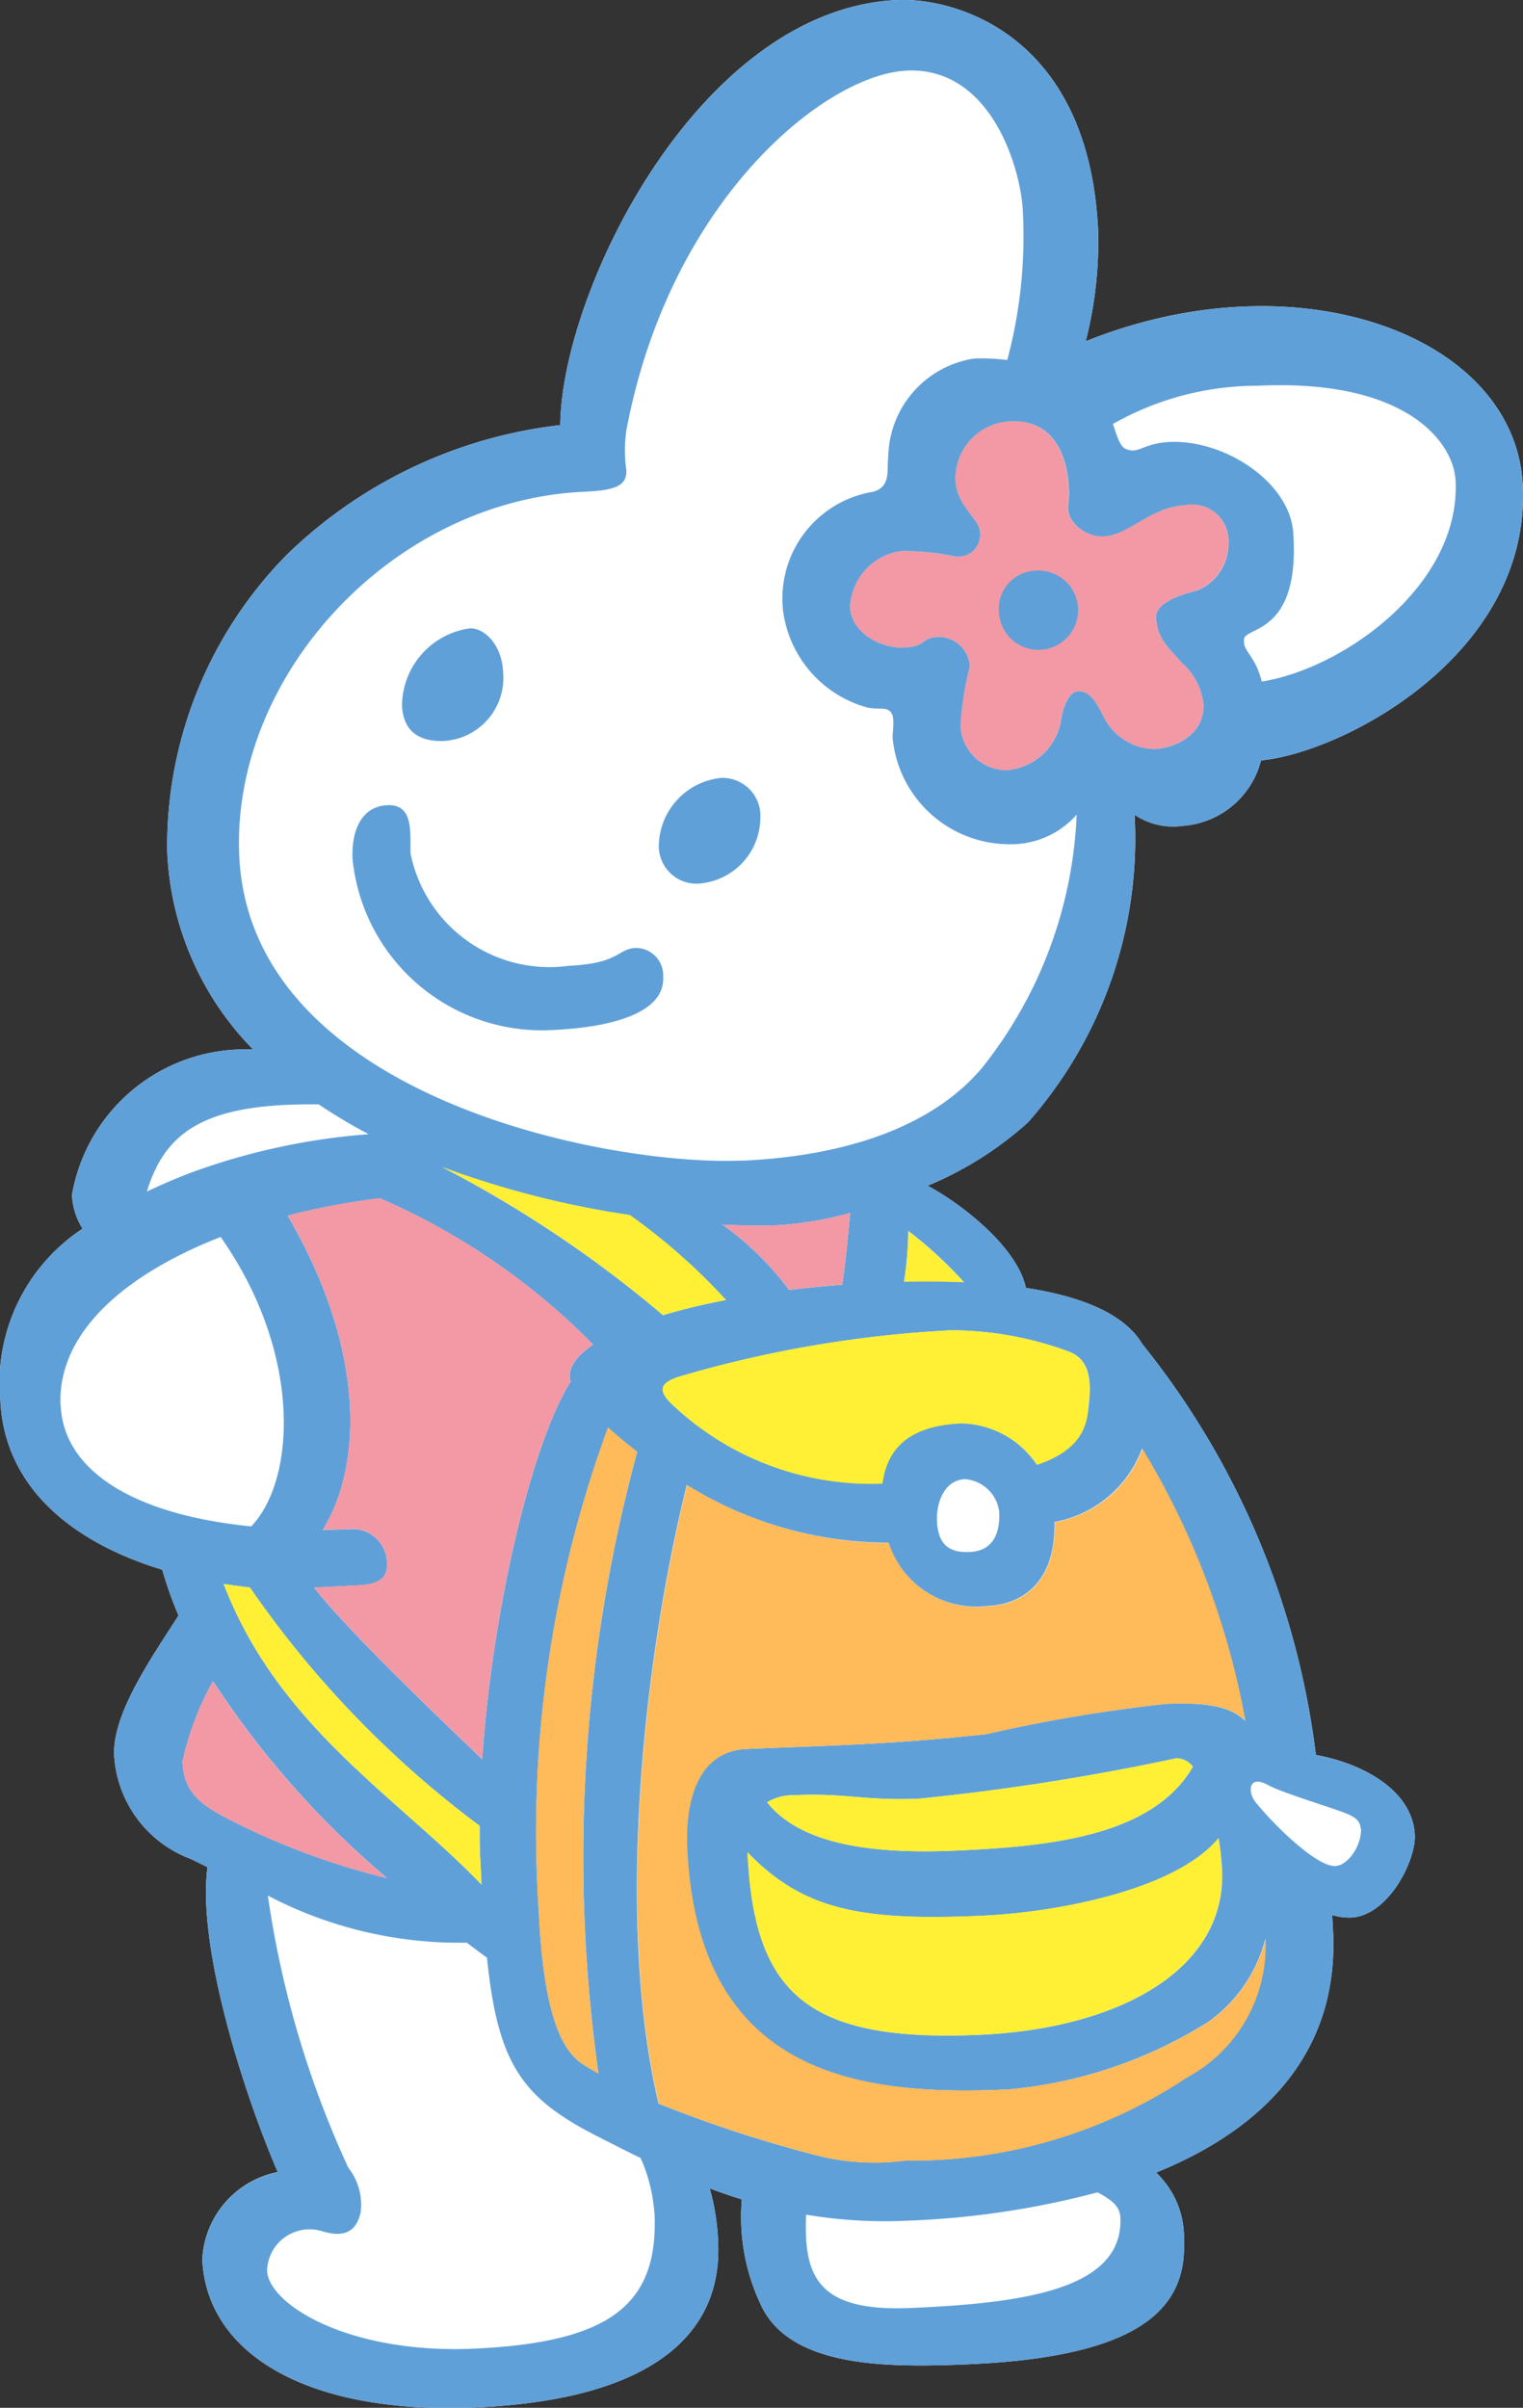 <svg id="Group_8488" data-name="Group 8488" xmlns="http://www.w3.org/2000/svg" xmlns:xlink="http://www.w3.org/1999/xlink" width="36.138" height="57.122" viewBox="0 0 36.138 57.122">
  <rect x="0" y="0" width="36.138" height="57.122" fill="#333333" stroke="none"/>
  <defs>
    <clipPath id="clip-path">
      <rect id="Rectangle_3209" data-name="Rectangle 3209" width="36.138" height="57.122" fill="none"/>
    </clipPath>
  </defs>
  <g id="Group_8487" data-name="Group 8487" clip-path="url(#clip-path)">
    <path id="Path_14261" data-name="Path 14261" d="M26.922,19.329a1.638,1.638,0,0,0,1.157.262,2.069,2.069,0,0,0,1.843-1.552c1.942-.181,6.392-2.508,6.211-6.511-.161-3.547-5.3-5.472-10.371-3.431a9.589,9.589,0,0,0,.295-2.614C25.846.824,22.673-.06,21.289,0,16.6.215,13.327,6.886,13.294,10.085A11.131,11.131,0,0,0,6.82,13.147a9.85,9.85,0,0,0-2.853,7.02A7.118,7.118,0,0,0,6.008,24.9a4.161,4.161,0,0,0-4.3,3.449,1.649,1.649,0,0,0,.251.8,4.381,4.381,0,0,0-1.95,4.072C.1,35.241,1.653,36.571,3.85,37.24a9.164,9.164,0,0,0,.386,1.085c-.621.977-1.572,2.318-1.527,3.321A2.8,2.8,0,0,0,4.524,44.1l.4.195c-.251,1.87.845,5.33,1.666,7.235A2.222,2.222,0,0,0,4.8,53.6c.1,2.224,2.467,3.7,6.535,3.512S17.14,55.42,17.04,53.2a5.405,5.405,0,0,0-.2-1.284c.249.094.5.182.763.262a4.856,4.856,0,0,0,.433,2.463c.669,1.527,2.968,1.537,4.988,1.446,3.964-.18,5.142-1.286,5.068-2.923a2.115,2.115,0,0,0-.66-1.622c2.652-1.077,4.323-2.927,4.2-5.689-.007-.143-.014-.282-.022-.422a1.428,1.428,0,0,0,.439.062c.9-.041,1.549-1.361,1.521-1.958-.048-1.054-1.226-1.7-2.347-1.9A19.287,19.287,0,0,0,27.1,31.88c-.326-.552-1.109-1.074-2.757-1.326-.216-1-1.591-2.032-2.333-2.424a8.281,8.281,0,0,0,2.383-1.505,10.17,10.17,0,0,0,2.528-7.3" transform="translate(0 0)" fill="#fff"/>
    <path id="Path_14262" data-name="Path 14262" d="M57.726,28.543c-.291.076-.985.265-.968.638.023.514.312.729.616,1.085a1.5,1.5,0,0,1,.507.976c.032.706-.654,1.039-1.164,1.062a1.371,1.371,0,0,1-1.222-.8c-.17-.328-.316-.583-.592-.57-.217.009-.362.395-.4.684a1.424,1.424,0,0,1-1.293,1.188,1.1,1.1,0,0,1-1.093-1.057,7.475,7.475,0,0,1,.221-1.405.745.745,0,0,0-.737-.7c-.448.021-.274.228-.823.253s-1.257-.346-1.285-.964a1.41,1.41,0,0,1,1.2-1.324,5.672,5.672,0,0,1,1.287.126.522.522,0,0,0,.6-.569c-.015-.323-.555-.632-.582-1.22A1.355,1.355,0,0,1,53.3,24.528c1.425-.064,1.422,1.624,1.367,1.982-.056.376.385.766.843.746.607-.027,1.113-.7,1.926-.738a.862.862,0,0,1,1.034.9,1.185,1.185,0,0,1-.748,1.124" transform="translate(-29.327 -14.534)" fill="#f299a5"/>
    <path id="Path_14263" data-name="Path 14263" d="M26.922,19.33a1.634,1.634,0,0,0,1.157.262,2.068,2.068,0,0,0,1.843-1.552c1.941-.181,6.392-2.508,6.211-6.511-.161-3.547-5.3-5.472-10.371-3.431a9.6,9.6,0,0,0,.295-2.614C25.846.825,22.672-.059,21.288,0,16.6.216,13.327,6.887,13.293,10.086A11.131,11.131,0,0,0,6.82,13.148a9.847,9.847,0,0,0-2.853,7.019A7.116,7.116,0,0,0,6.008,24.9a4.161,4.161,0,0,0-4.3,3.449,1.649,1.649,0,0,0,.25.8A4.38,4.38,0,0,0,.007,33.225C.1,35.242,1.652,36.572,3.85,37.24a9.138,9.138,0,0,0,.386,1.085c-.621.977-1.572,2.318-1.527,3.322A2.8,2.8,0,0,0,4.524,44.1l.4.2c-.251,1.87.845,5.33,1.666,7.235A2.222,2.222,0,0,0,4.8,53.6c.1,2.224,2.467,3.7,6.535,3.512S17.14,55.42,17.04,53.2a5.426,5.426,0,0,0-.2-1.284q.373.141.763.263a4.858,4.858,0,0,0,.433,2.463c.669,1.527,2.968,1.536,4.988,1.446,3.964-.18,5.142-1.286,5.069-2.922a2.118,2.118,0,0,0-.66-1.623c2.651-1.076,4.323-2.927,4.2-5.689-.006-.142-.014-.282-.022-.422a1.415,1.415,0,0,0,.439.062c.9-.04,1.549-1.36,1.521-1.957-.047-1.054-1.226-1.7-2.347-1.9A19.28,19.28,0,0,0,27.1,31.88c-.326-.551-1.109-1.074-2.757-1.326-.216-1-1.591-2.031-2.333-2.424a8.291,8.291,0,0,0,2.383-1.5,10.176,10.176,0,0,0,2.528-7.3M28.4,14.01c-.291.076-.985.265-.968.637.023.514.311.729.616,1.085a1.5,1.5,0,0,1,.507.977c.032.706-.654,1.039-1.163,1.061a1.37,1.37,0,0,1-1.222-.8c-.17-.328-.316-.583-.592-.57-.217.009-.362.395-.4.684a1.424,1.424,0,0,1-1.293,1.188,1.1,1.1,0,0,1-1.094-1.057,7.462,7.462,0,0,1,.221-1.405.744.744,0,0,0-.737-.7c-.447.021-.274.228-.822.253s-1.257-.346-1.285-.964a1.409,1.409,0,0,1,1.2-1.324,5.644,5.644,0,0,1,1.287.126.522.522,0,0,0,.6-.569c-.015-.323-.555-.633-.582-1.22a1.354,1.354,0,0,1,1.306-1.416c1.425-.064,1.422,1.624,1.366,1.982-.056.376.385.766.843.746.607-.027,1.113-.7,1.925-.738a.862.862,0,0,1,1.034.9A1.186,1.186,0,0,1,28.4,14.01m1.477-4.86c3.48-.158,4.62,1.329,4.662,2.266.111,2.466-2.655,4.444-4.6,4.753-.166-.654-.455-.7-.42-1.008.033-.3,1.339-.111,1.166-2.533-.087-1.184-1.615-2.2-2.93-2.143-.649.03-.744.312-1.061.156-.125-.062-.2-.325-.286-.583a6.951,6.951,0,0,1,3.47-.907M7.563,26.2a12.682,12.682,0,0,0,1.186.708,15.623,15.623,0,0,0-4.22.913c-.376.144-.72.293-1.043.447.448-1.484,1.466-2.1,4.077-2.067m12.42,4.276c-.424.032-.847.074-1.259.126a7.193,7.193,0,0,0-1.58-1.551c.515.027.963.031,1.311.015a8.428,8.428,0,0,0,1.719-.29c-.048.5-.122,1.283-.19,1.7m-5.042-1.651a14.382,14.382,0,0,1,2.284,2.016c-.537.1-1.041.224-1.493.359a28.106,28.106,0,0,0-5.242-3.513,22.076,22.076,0,0,0,4.451,1.139m-3.5,12.91c-.8-.767-3.171-3.02-3.989-4.074.473-.019.892-.046,1.019-.051.5-.022.725-.158.709-.508a.812.812,0,0,0-.822-.83q-.359.016-.7.018c.9-1.443,1.081-4.17-.833-7.452a17.051,17.051,0,0,1,2.188-.412A16.057,16.057,0,0,1,14.075,31.9c-.364.243-.568.5-.555.775a.345.345,0,0,0,.021.1c-.935,1.482-1.864,5.458-2.1,8.963m2.99-7.868c.2.185.432.378.688.573A36.738,36.738,0,0,0,14.2,49.192c-.1-.06-.211-.121-.318-.187-.456-.275-.973-.95-1.1-3.7A27.8,27.8,0,0,1,14.43,33.867M1.436,33.346c-.078-1.74,1.547-3.122,3.8-4,1.953,2.78,1.775,5.776.724,6.866-2.775-.275-4.448-1.31-4.52-2.869M5.93,37.662a24.118,24.118,0,0,0,5.452,5.654c0,.29,0,.574.018.848.008.188.018.368.026.545C9.412,42.617,6.6,40.953,5.308,37.577c.2.032.411.061.622.084m-1.6,4.129a7.081,7.081,0,0,1,.724-1.906,21.448,21.448,0,0,0,4.13,4.672,17.125,17.125,0,0,1-3.243-1.145c-1.009-.494-1.572-.735-1.611-1.62m11.2,10.7c.1,2.152-1,3.078-4.28,3.228-2.957.134-4.876-1.039-4.913-1.852a1.009,1.009,0,0,1,1.319-.93c.588.175.81-.067.9-.441a1.413,1.413,0,0,0-.291-1.069,23.272,23.272,0,0,1-1.909-6.456,9.789,9.789,0,0,0,4.72,1.117c.172.13.333.249.479.356.256,2.508.82,3.314,2.588,4.221.347.178.7.357,1.057.531a3.818,3.818,0,0,1,.326,1.295m11.058.119c.079,1.74-2.416,2.029-4.95,2.144-2.234.1-2.567-.739-2.507-2.214a11.207,11.207,0,0,0,2.384.144,20.42,20.42,0,0,0,4.531-.673c.35.186.53.332.542.6m2.413-8.252c.106,2.358-2.43,3.764-5.736,3.914-4.128.186-5.368-.994-5.521-4.326,1.322,1.364,2.683,1.636,5.609,1.5,1.664-.076,4.526-.587,5.567-1.837a6.7,6.7,0,0,1,.08.745m-10.79-1.6a1.2,1.2,0,0,1,.587-.165c1.328-.06,1.709.139,3.037.079a55.485,55.485,0,0,0,6.086-.957.5.5,0,0,1,.39.2c-.953,1.65-3.4,1.889-5.585,1.989-1.808.082-3.669-.075-4.515-1.143m14.088.617c.019.411-.309.88-.61.894-.451.02-1.481-1-1.9-1.525-.177-.226-.173-.665.324-.386.254.143,1.29.468,1.6.578s.567.191.577.438m-5.184-9a18.967,18.967,0,0,1,2.443,6.449c-.354-.348-.928-.44-1.881-.4a36.808,36.808,0,0,0-4.271.72c-2.474.264-3.908.269-5.68.35-1.205.054-1.458,1.314-1.411,2.354.248,5.49,4.238,5.876,7.627,5.723a10.713,10.713,0,0,0,4.736-1.6,3.461,3.461,0,0,0,1.358-1.965,3.55,3.55,0,0,1-1.864,3.28,11.808,11.808,0,0,1-6.693,1.972,5.489,5.489,0,0,1-2.079-.122,30.193,30.193,0,0,1-3.76-1.23c-1.021-4.318-.372-10.454.67-14.676a9.086,9.086,0,0,0,4.786,1.37,2.188,2.188,0,0,0,2.357,1.5c.874-.04,1.619-.625,1.58-1.991a2.742,2.742,0,0,0,2.081-1.743m-4.2.726a.888.888,0,0,1,.809.768c.022.473-.112.933-.7.96-.5.023-.751-.183-.777-.739-.018-.392.152-.966.667-.989m2.9-1.556c-.08.6-.494.97-1.2,1.21a2.216,2.216,0,0,0-1.8-.982c-1.14.052-1.749.511-1.869,1.428A6.868,6.868,0,0,1,15.9,33.267c-.326-.337-.147-.489.22-.607a27.807,27.807,0,0,1,6.452-1.1,8.086,8.086,0,0,1,2.736.485c.6.194.6.774.5,1.494m-2.942-3.124q-.645-.028-1.415-.013a8.126,8.126,0,0,0,.1-1.2,9.675,9.675,0,0,1,1.318,1.212m-5.255-2.882c-3.13.142-11.677-1.484-11.937-7.23-.192-4.264,3.622-8.43,8.185-8.636.732-.033,1.015-.139,1-.51a3.341,3.341,0,0,1,0-.944c1.029-5.47,4.718-8.448,6.657-8.537,2-.09,2.705,2.324,2.752,3.344A11.347,11.347,0,0,1,23.9,8.542a4.781,4.781,0,0,0-.779-.037,2.4,2.4,0,0,0-2.044,2.322c-.042.31.076.711-.35.838a2.565,2.565,0,0,0-2.142,2.856,2.75,2.75,0,0,0,1.98,2.26c.255.059.418-.006.537.079.141.1.088.383.077.634a2.785,2.785,0,0,0,2.736,2.534,2.081,2.081,0,0,0,1.632-.7A10.3,10.3,0,0,1,23.3,25.336c-1.14,1.352-3.14,2.085-5.691,2.2" transform="translate(0 0)" fill="#60a0d8"/>
    <path id="Path_14264" data-name="Path 14264" d="M24.417,39.26a1.5,1.5,0,0,0,1.392-1.632c-.031-.68-.467-1.053-.79-1.039a1.866,1.866,0,0,0-1.609,1.828c.033.731.555.863,1.007.843" transform="translate(-13.871 -21.682)" fill="#60a0d8"/>
    <path id="Path_14265" data-name="Path 14265" d="M39.8,45.307a1.645,1.645,0,0,0-1.433,1.57A.893.893,0,0,0,39.4,47.8a1.572,1.572,0,0,0,1.375-1.529.9.9,0,0,0-.973-.966" transform="translate(-22.734 -26.847)" fill="#60a0d8"/>
    <path id="Path_14266" data-name="Path 14266" d="M27.237,50.274c-.431.02-.376.368-1.59.423A3.362,3.362,0,0,1,21.9,48.039c-.02-.452.095-1.181-.548-1.153s-.859.643-.83,1.276a4.517,4.517,0,0,0,4.746,4.058c1.456-.066,2.663-.423,2.625-1.254a.652.652,0,0,0-.651-.693" transform="translate(-12.157 -27.784)" fill="#60a0d8"/>
    <path id="Path_14267" data-name="Path 14267" d="M59.072,33.224a.91.91,0,0,0-.9,1.01.94.94,0,1,0,.9-1.01" transform="translate(-34.468 -19.687)" fill="#60a0d8"/>
    <path id="Path_14268" data-name="Path 14268" d="M30.2,69.09a14.4,14.4,0,0,1,2.284,2.016c-.537.1-1.041.224-1.494.359a28.08,28.08,0,0,0-5.242-3.513A22.083,22.083,0,0,0,30.2,69.09" transform="translate(-15.257 -40.266)" fill="#fff035"/>
    <path id="Path_14269" data-name="Path 14269" d="M13.651,92.314A24.12,24.12,0,0,0,19.1,97.969c0,.29,0,.574.018.847.008.189.018.368.026.545-2.013-2.092-4.821-3.756-6.117-7.132.2.032.411.061.622.084" transform="translate(-7.721 -54.653)" fill="#fff035"/>
    <path id="Path_14270" data-name="Path 14270" d="M54.069,72.9q-.645-.028-1.416-.013a8.064,8.064,0,0,0,.1-1.2A9.677,9.677,0,0,1,54.069,72.9" transform="translate(-31.201 -42.478)" fill="#fff035"/>
    <path id="Path_14271" data-name="Path 14271" d="M44.677,103.425a1.2,1.2,0,0,1,.586-.165c1.328-.061,1.71.139,3.038.079a55.318,55.318,0,0,0,6.086-.957.5.5,0,0,1,.39.2c-.953,1.65-3.4,1.889-5.585,1.989-1.808.082-3.669-.075-4.515-1.143" transform="translate(-26.475 -60.669)" fill="#fff035"/>
    <path id="Path_14272" data-name="Path 14272" d="M48.688,79.443c-.08.6-.494.97-1.2,1.21a2.215,2.215,0,0,0-1.8-.982c-1.141.051-1.749.511-1.869,1.428a6.866,6.866,0,0,1-5.047-1.932c-.326-.337-.147-.488.22-.607a27.8,27.8,0,0,1,6.452-1.1,8.086,8.086,0,0,1,2.736.485c.6.194.6.773.5,1.494" transform="translate(-22.879 -45.901)" fill="#fff035"/>
    <path id="Path_14273" data-name="Path 14273" d="M54.788,107.79c.107,2.358-2.43,3.764-5.736,3.913-4.128.187-5.368-.994-5.521-4.326,1.322,1.364,2.683,1.636,5.61,1.5,1.664-.076,4.526-.587,5.567-1.837a6.686,6.686,0,0,1,.079.745" transform="translate(-25.796 -63.432)" fill="#fff035"/>
    <path id="Path_14274" data-name="Path 14274" d="M49.1,84.367a18.963,18.963,0,0,1,2.443,6.449c-.354-.348-.927-.44-1.881-.4a36.75,36.75,0,0,0-4.271.72c-2.474.264-3.908.269-5.68.35-1.205.054-1.458,1.314-1.411,2.354.249,5.49,4.238,5.876,7.627,5.723a10.718,10.718,0,0,0,4.736-1.6A3.462,3.462,0,0,0,52.02,96a3.55,3.55,0,0,1-1.863,3.28,11.807,11.807,0,0,1-6.693,1.973,5.479,5.479,0,0,1-2.079-.123,30.2,30.2,0,0,1-3.76-1.23c-1.021-4.318-.372-10.454.67-14.676A9.084,9.084,0,0,0,43.081,86.6a2.189,2.189,0,0,0,2.357,1.5c.873-.04,1.618-.625,1.58-1.992A2.74,2.74,0,0,0,49.1,84.367" transform="translate(-21.991 -49.994)" fill="#ffba59"/>
    <path id="Path_14275" data-name="Path 14275" d="M32.959,83.123c.2.185.432.378.687.573a36.737,36.737,0,0,0-.921,14.752c-.1-.06-.211-.122-.318-.187-.456-.275-.973-.95-1.1-3.7a27.811,27.811,0,0,1,1.649-11.442" transform="translate(-18.528 -49.257)" fill="#ffba59"/>
    <path id="Path_14276" data-name="Path 14276" d="M44.919,72.327c-.425.032-.847.074-1.26.127a7.178,7.178,0,0,0-1.58-1.551c.515.027.963.031,1.311.015a8.431,8.431,0,0,0,1.719-.29c-.048.5-.122,1.283-.19,1.7" transform="translate(-24.935 -41.852)" fill="#f299a5"/>
    <path id="Path_14277" data-name="Path 14277" d="M21.366,83.076c-.8-.767-3.17-3.02-3.989-4.074.473-.019.891-.045,1.019-.051.5-.022.724-.158.709-.508a.811.811,0,0,0-.821-.83c-.239.01-.473.016-.7.018.9-1.443,1.08-4.171-.833-7.452a17.047,17.047,0,0,1,2.188-.412A16.073,16.073,0,0,1,24,73.242c-.365.243-.568.5-.556.775a.346.346,0,0,0,.021.1c-.935,1.483-1.864,5.458-2.1,8.963" transform="translate(-9.925 -41.342)" fill="#f299a5"/>
    <path id="Path_14278" data-name="Path 14278" d="M10.619,99.8a7.1,7.1,0,0,1,.724-1.907,21.461,21.461,0,0,0,4.13,4.672,17.183,17.183,0,0,1-3.243-1.145c-1.009-.494-1.571-.735-1.611-1.62" transform="translate(-6.292 -58.008)" fill="#f299a5"/>
  </g>
</svg>
